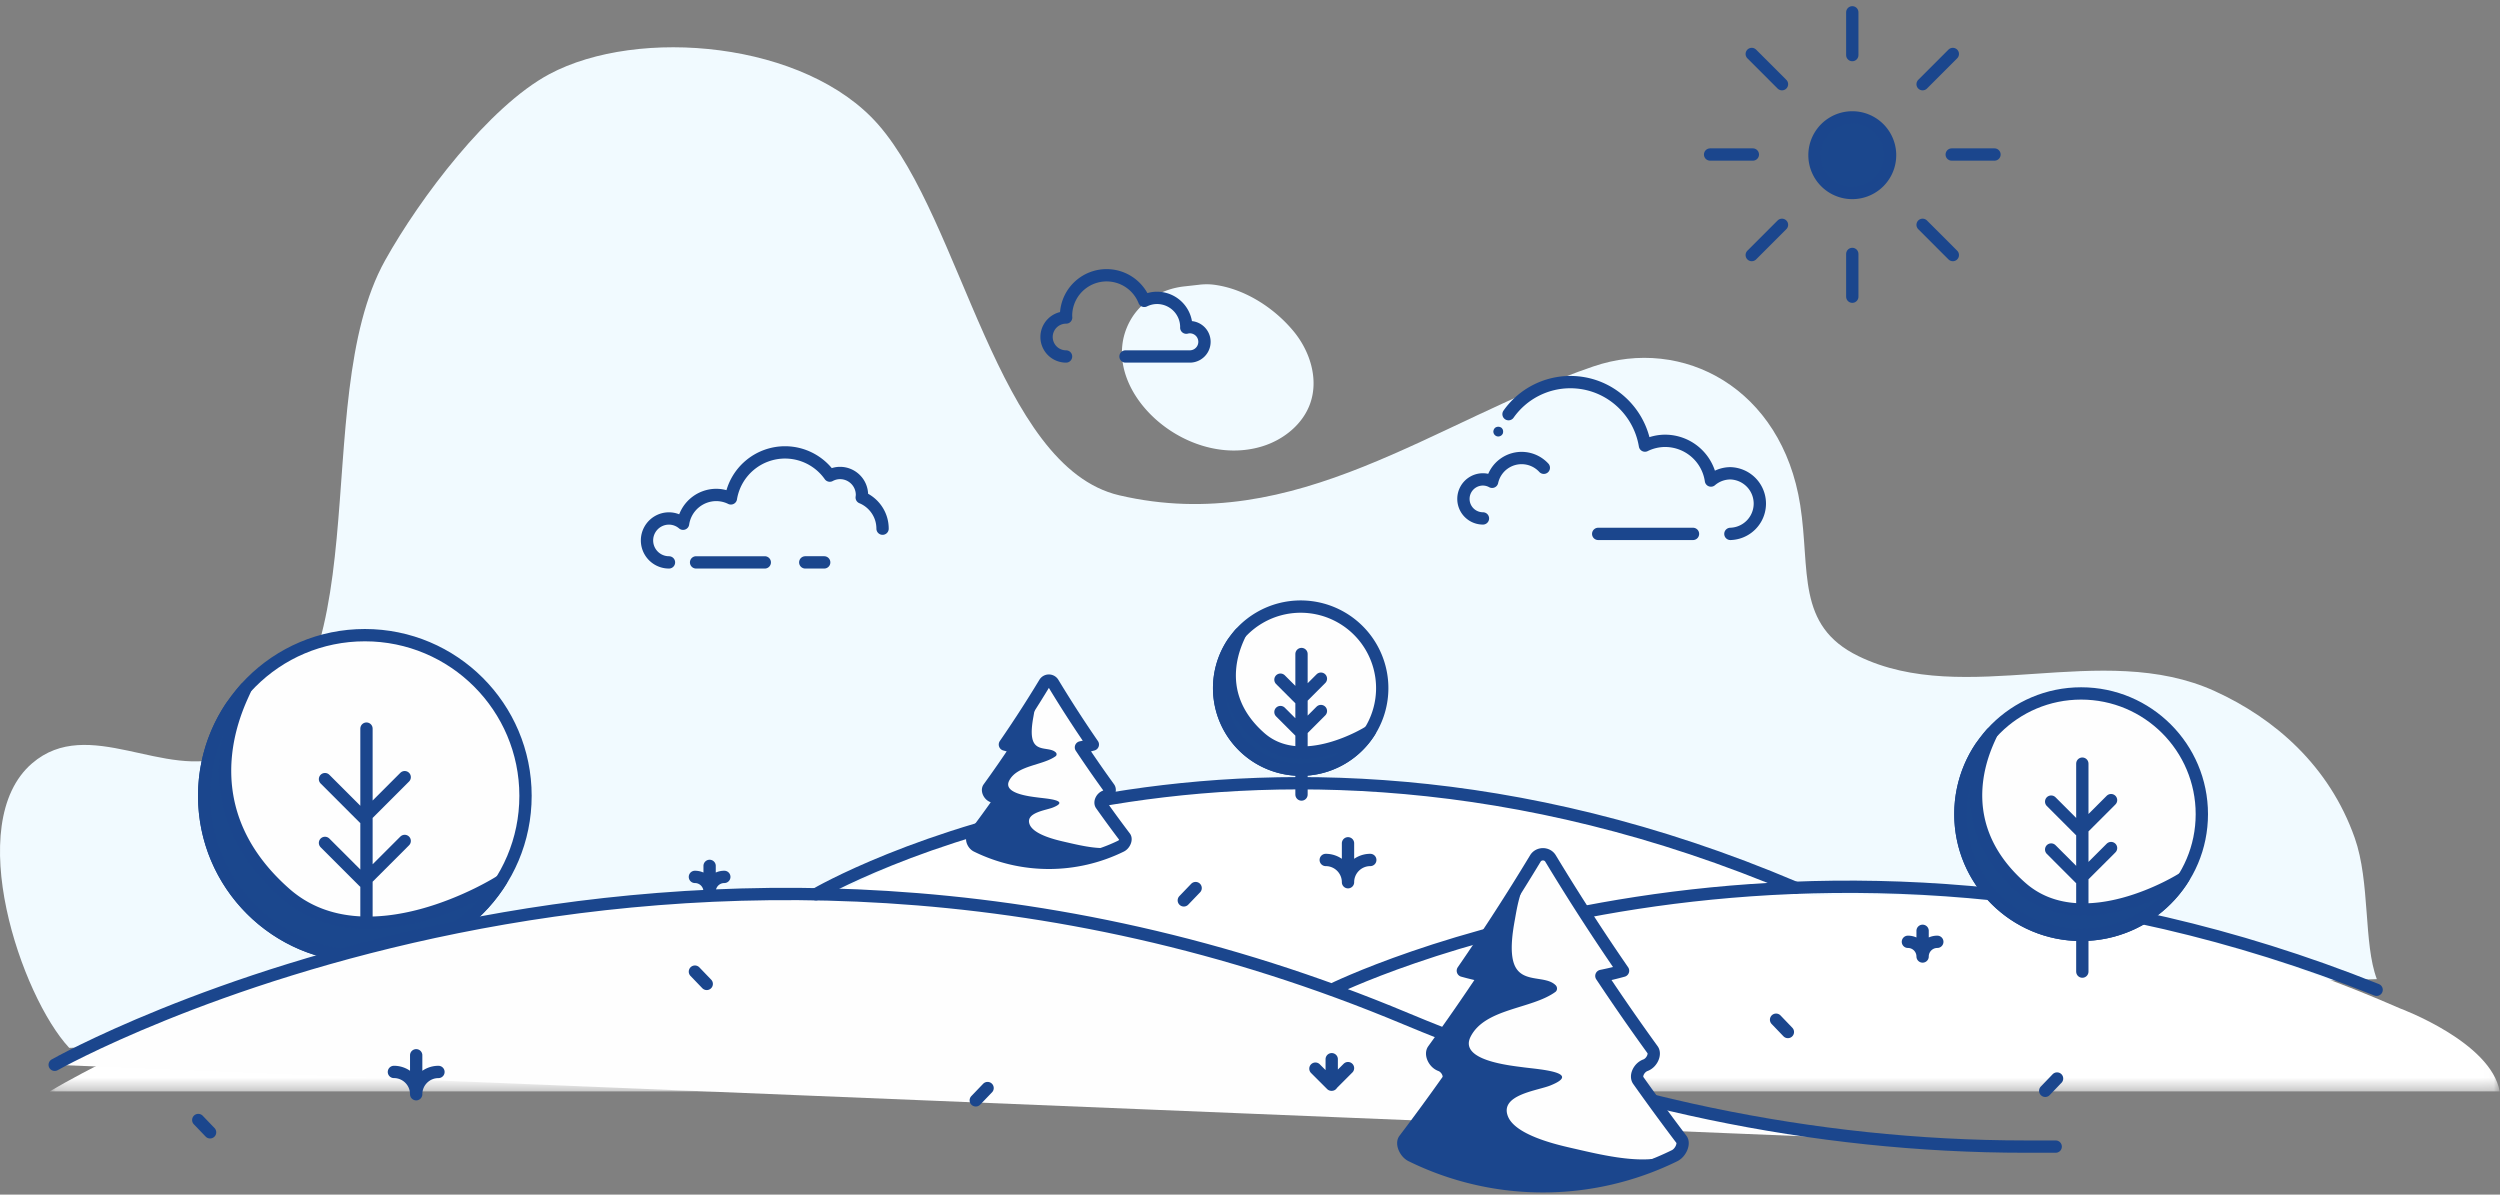 <svg width="203" height="97" fill="none" xmlns="http://www.w3.org/2000/svg"><rect width="100%" height="100%" fill="#808080" stroke="none"/><path fillRule="evenodd" clipRule="evenodd" d="M5.62 85.086c-3.885-4.164-8.692-18.214-3.016-23.102 4.58-3.941 10.77 1.384 15.972-.631 12.902-4.998 6.226-28.603 12.697-40.215 2.835-5.084 8.443-12.497 13.32-15.11 7.25-3.884 20.825-2.646 26.718 4.083 6.82 7.788 9.658 27.796 19.578 30.109 14.393 3.356 25.613-6.064 38.489-10.465 7.267-2.484 15.309 1.756 16.8 11.255.832 5.296-.37 9.785 4.721 12.265 8.691 4.236 19.753-1.342 28.947 2.846 4.84 2.205 9.284 6.042 11.357 11.912 1.267 3.588.703 8.579 1.797 11.472" fill="#F1FAFF"/><path fillRule="evenodd" clipRule="evenodd" d="M96.162 23.256c-1.826.202-3.53 1.199-4.408 2.812-2.883 5.292 4.347 12.088 10.692 10.189 1.762-.527 3.364-1.804 3.958-3.545.674-1.973-.043-4.22-1.374-5.823-1.601-1.93-4.048-3.5-6.582-3.784a5.072 5.072 0 0 0-1.13.022l-1.156.129z" fill="#F1FAFF"/><mask id="a" maskUnits="userSpaceOnUse" x="4" y="63" width="199" height="26"><path fillRule="evenodd" clipRule="evenodd" d="M4.042 63.339h198.933v25.285H4.042V63.339z" fill="#fff"/></mask><g mask="url(#a)"><path fillRule="evenodd" clipRule="evenodd" d="M66.609 73.307s34.323-22.037 80.515-.58c13.643-.568 30.068 1.413 47.777 9.163 0 0 7.37 2.719 8.074 6.734H4.042S29.99 72.59 66.609 73.305" fill="#fff"/></g><path fillRule="evenodd" clipRule="evenodd" d="M112.237 55.877a6.622 6.622 0 1 1-13.244 0 6.622 6.622 0 0 1 13.244 0z" fill="#FEFEFE"/><path clipRule="evenodd" d="M112.237 55.877a6.622 6.622 0 1 1-13.244 0 6.622 6.622 0 0 1 13.244 0z" stroke="#1B468D" stroke-linecap="round" stroke-linejoin="round"/><path d="M105.682 53.106v11.41m-1.71-9.327l1.603 1.603 1.683-1.684m-3.286 2.71l1.603 1.602 1.683-1.685" stroke="#1B468D" stroke-linecap="round" stroke-linejoin="round"/><path fillRule="evenodd" clipRule="evenodd" d="M105.615 62.5a6.613 6.613 0 0 0 5.612-3.118c-.147.107-5.545 3.468-8.895.514-4.28-3.776-1.738-8.105-1.634-8.445-.017.021-.036.04-.053.06l-.54.693a6.623 6.623 0 0 0 5.51 10.295z" fill="#1B478D"/><path clipRule="evenodd" d="M105.615 62.5a6.613 6.613 0 0 0 5.612-3.118c-.147.107-5.545 3.468-8.895.514-4.28-3.776-1.738-8.105-1.634-8.445-.017.021-.036.04-.053.06l-.54.693a6.623 6.623 0 0 0 5.51 10.295z" stroke="#1B468D" stroke-linecap="round" stroke-linejoin="round"/><path fillRule="evenodd" clipRule="evenodd" d="M42.672 64.621c0 7.206-5.84 13.047-13.046 13.047-7.206 0-13.046-5.841-13.046-13.047 0-7.205 5.84-13.046 13.046-13.046 7.205 0 13.046 5.841 13.046 13.046z" fill="#FEFEFE"/><path clipRule="evenodd" d="M42.672 64.621c0 7.206-5.84 13.047-13.046 13.047-7.206 0-13.046-5.841-13.046-13.047 0-7.205 5.84-13.046 13.046-13.046 7.205 0 13.046 5.841 13.046 13.046z" stroke="#1B468D" stroke-linecap="round" stroke-linejoin="round"/><path d="M29.758 59.163v22.475m-3.369-18.373l3.157 3.158 3.316-3.317m-6.473 5.337l3.157 3.157 3.316-3.316" stroke="#1B468D" stroke-linecap="round" stroke-linejoin="round"/><path fillRule="evenodd" clipRule="evenodd" d="M29.626 77.667c4.666 0 8.75-2.458 11.055-6.142-.29.212-10.923 6.833-17.522 1.013-8.434-7.44-3.425-15.967-3.22-16.634l-.104.114-1.063 1.367a12.984 12.984 0 0 0-2.192 7.236c0 7.205 5.84 13.046 13.046 13.046z" fill="#1B478D"/><path clipRule="evenodd" d="M29.626 77.667c4.666 0 8.75-2.458 11.055-6.142-.29.212-10.923 6.833-17.522 1.013-8.434-7.44-3.425-15.967-3.22-16.634l-.104.114-1.063 1.367a12.984 12.984 0 0 0-2.192 7.236c0 7.205 5.84 13.046 13.046 13.046z" stroke="#1B468D" stroke-linecap="round" stroke-linejoin="round"/><path fillRule="evenodd" clipRule="evenodd" d="M4.44 86.462s50.492-28.557 109.758-3.725c15.947 6.682 32.988 10.367 50.277 10.367h2.448" fill="#FEFEFE"/><path d="M4.44 86.462s50.492-28.557 109.758-3.725c15.947 6.682 32.988 10.367 50.277 10.367h2.448m-58.788-12.732s37.839-18.825 84.847 0" stroke="#1B468D" stroke-linecap="round" stroke-linejoin="round"/><path fillRule="evenodd" clipRule="evenodd" d="M153.474 12.546a3.069 3.069 0 1 1-6.137 0 3.069 3.069 0 0 1 6.137 0z" fill="#1B478D"/><path clipRule="evenodd" d="M153.474 12.546a3.069 3.069 0 1 1-6.137 0 3.069 3.069 0 0 1 6.137 0z" stroke="#1B468D" stroke-linecap="round" stroke-linejoin="round"/><path d="M150.406 4.473V1" stroke="#1B468D" stroke-linecap="round" stroke-linejoin="round"/><path fillRule="evenodd" clipRule="evenodd" d="M156.115 6.837l2.455-2.455-2.455 2.455z" fill="#FEFEFE"/><path d="M156.115 6.837l2.455-2.455m-.091 8.165h3.473" stroke="#1B468D" stroke-linecap="round" stroke-linejoin="round"/><path fillRule="evenodd" clipRule="evenodd" d="M156.115 18.255l2.455 2.456-2.455-2.456z" fill="#FEFEFE"/><path d="M156.115 18.255l2.455 2.456m-8.164-.091v3.472" stroke="#1B468D" stroke-linecap="round" stroke-linejoin="round"/><path fillRule="evenodd" clipRule="evenodd" d="M144.697 18.255l-2.456 2.456 2.456-2.456z" fill="#FEFEFE"/><path d="M144.697 18.255l-2.456 2.456m.091-8.164h-3.472" stroke="#1B468D" stroke-linecap="round" stroke-linejoin="round"/><path fillRule="evenodd" clipRule="evenodd" d="M144.697 6.837l-2.456-2.455 2.456 2.455z" fill="#FEFEFE"/><path d="M144.697 6.837l-2.456-2.455m-75.994 68.23s33.906-19.926 79.538-.524" stroke="#1B468D" stroke-linecap="round" stroke-linejoin="round"/><path fillRule="evenodd" clipRule="evenodd" d="M91.344 67.977a97.947 97.947 0 0 1-1.929-2.633c-.144-.204.037-.574.322-.678.284-.105.46-.493.32-.686a98.684 98.684 0 0 1-2.285-3.294c.324-.064.646-.142.966-.23a98.947 98.947 0 0 1-3.234-5.008.4.4 0 0 0-.672 0 99.506 99.506 0 0 1-3.234 5.008c.32.088.642.166.965.23a97.501 97.501 0 0 1-2.284 3.294c-.14.193.034.581.32.686.284.104.465.474.32.678a96.448 96.448 0 0 1-1.928 2.633c-.136.179.034.585.309.721 3.7 1.82 8.036 1.82 11.737 0 .274-.136.443-.542.307-.721z" fill="#FEFEFE"/><path clipRule="evenodd" d="M91.344 67.977a97.947 97.947 0 0 1-1.929-2.633c-.144-.204.037-.574.322-.678.284-.105.46-.493.32-.686a98.684 98.684 0 0 1-2.285-3.294c.324-.064.646-.142.966-.23a98.947 98.947 0 0 1-3.234-5.008.4.4 0 0 0-.672 0 99.506 99.506 0 0 1-3.234 5.008c.32.088.642.166.965.23a97.501 97.501 0 0 1-2.284 3.294c-.14.193.034.581.32.686.284.104.465.474.32.678a96.448 96.448 0 0 1-1.928 2.633c-.136.179.034.585.309.721 3.7 1.82 8.036 1.82 11.737 0 .274-.136.443-.542.307-.721z" stroke="#1B468D" stroke-linecap="round" stroke-linejoin="round"/><path fillRule="evenodd" clipRule="evenodd" d="M90.768 68.812c-.062-.018-.127-.034-.169-.065-1.203.338-2.996-.126-4.199-.4-.748-.17-2.485-.595-2.796-1.41-.365-.953 1.309-1.134 1.88-1.362 1.485-.59-.514-.727-1.145-.81-.659-.087-2.937-.314-2.393-1.377.647-1.261 2.716-1.22 3.774-1.986.096-.07.098-.216.015-.3-.464-.465-1.516-.065-1.849-.935-.21-.55-.07-1.443.032-1.998.098-.538.248-1.638.938-2.399-.032.002-.659.758-.69.76a99.33 99.33 0 0 1-2.568 3.925c.32.09.642.167.965.231a97.358 97.358 0 0 1-2.283 3.293c-.142.194.034.582.319.687.284.104.465.474.32.678a96.579 96.579 0 0 1-1.928 2.633c-.135.179.033.586.308.721a13.289 13.289 0 0 0 11.469.114z" fill="#1B468D"/><path fillRule="evenodd" clipRule="evenodd" d="M136.54 92.528a181.394 181.394 0 0 1-3.514-4.798c-.262-.372.067-1.047.586-1.235.519-.19.839-.898.582-1.25a178.031 178.031 0 0 1-4.162-6 24.034 24.034 0 0 0 1.759-.42 181.39 181.39 0 0 1-5.891-9.123c-.272-.447-.952-.447-1.225 0a180.69 180.69 0 0 1-5.891 9.122 24.06 24.06 0 0 0 1.76.42 179.508 179.508 0 0 1-4.162 6c-.257.354.063 1.06.582 1.25.519.19.846.864.585 1.236a178.265 178.265 0 0 1-3.514 4.798c-.247.324.061 1.067.562 1.313a24.231 24.231 0 0 0 21.382 0c.501-.247.809-.989.561-1.313z" fill="#FEFEFE"/><path clipRule="evenodd" d="M136.54 92.528a181.394 181.394 0 0 1-3.514-4.798c-.262-.372.067-1.047.586-1.235.519-.19.839-.898.582-1.25a178.031 178.031 0 0 1-4.162-6 24.034 24.034 0 0 0 1.759-.42 181.39 181.39 0 0 1-5.891-9.123c-.272-.447-.952-.447-1.225 0a180.69 180.69 0 0 1-5.891 9.122 24.06 24.06 0 0 0 1.76.42 179.508 179.508 0 0 1-4.162 6c-.257.354.063 1.06.582 1.25.519.19.846.864.585 1.236a178.265 178.265 0 0 1-3.514 4.798c-.247.324.061 1.067.562 1.313a24.231 24.231 0 0 0 21.382 0c.501-.247.809-.989.561-1.313z" stroke="#1B468D" stroke-linecap="round" stroke-linejoin="round"/><path fillRule="evenodd" clipRule="evenodd" d="M135.49 94.048c-.113-.033-.232-.06-.307-.118-2.192.614-5.459-.23-7.649-.728-1.364-.311-4.528-1.086-5.096-2.57-.664-1.736 2.385-2.067 3.427-2.482 2.703-1.076-.938-1.323-2.088-1.475-1.199-.158-5.35-.572-4.358-2.508 1.178-2.298 4.947-2.224 6.875-3.62.175-.127.179-.392.027-.544-.846-.849-2.762-.119-3.368-1.705-.382-1.001-.128-2.627.058-3.64.179-.98.452-2.984 1.708-4.37-.058.003-1.199 1.382-1.256 1.386a180.72 180.72 0 0 1-4.679 7.15c.583.163 1.169.302 1.76.42a177.972 177.972 0 0 1-4.162 6c-.257.354.063 1.06.581 1.25.52.19.848.864.587 1.236a183.59 183.59 0 0 1-3.514 4.797c-.248.325.059 1.067.561 1.314 6.58 3.237 14.259 3.289 20.893.207z" fill="#1B468D"/><path fillRule="evenodd" clipRule="evenodd" d="M178.789 66.11c0 5.414-4.39 9.802-9.803 9.802-5.414 0-9.802-4.388-9.802-9.802s4.388-9.803 9.802-9.803c5.413 0 9.803 4.389 9.803 9.803z" fill="#FEFEFE"/><path clipRule="evenodd" d="M178.789 66.11c0 5.414-4.39 9.802-9.803 9.802-5.414 0-9.802-4.388-9.802-9.802s4.388-9.803 9.802-9.803c5.413 0 9.803 4.389 9.803 9.803z" stroke="#1B468D" stroke-linecap="round" stroke-linejoin="round"/><path d="M169.085 62.008v16.887m-2.531-13.804l2.371 2.372 2.493-2.492m-4.864 4.01l2.371 2.372 2.493-2.491" stroke="#1B468D" stroke-linecap="round" stroke-linejoin="round"/><path fillRule="evenodd" clipRule="evenodd" d="M168.986 75.912c3.507 0 6.575-1.847 8.306-4.615-.217.16-8.207 5.135-13.165.76-6.337-5.589-2.574-11.996-2.419-12.497l-.079.086-.798 1.027a9.758 9.758 0 0 0-1.647 5.437c0 5.413 4.388 9.802 9.802 9.802z" fill="#1B478D"/><path clipRule="evenodd" d="M168.986 75.912c3.507 0 6.575-1.847 8.306-4.615-.217.16-8.207 5.135-13.165.76-6.337-5.589-2.574-11.996-2.419-12.497l-.079.086-.798 1.027a9.758 9.758 0 0 0-1.647 5.437c0 5.413 4.388 9.802 9.802 9.802z" stroke="#1B468D" stroke-linecap="round" stroke-linejoin="round"/><path d="M33.794 88.85c0-.998.81-1.808 1.808-1.808m-1.808-1.353v3.162c0-.999-.809-1.81-1.808-1.81m77.472-15.405c0-.998.81-1.807 1.808-1.807m-1.808-1.353v3.16c0-.998-.81-1.807-1.808-1.807m-50.03 2.568c0-.66.534-1.194 1.193-1.194m-1.193-.893v2.087c0-.66-.534-1.194-1.193-1.194m99.688 6.464c0-.658.534-1.193 1.193-1.193m-1.193-.892v2.085c0-.658-.534-1.193-1.193-1.193m-48.11 10.3l1.303 1.302 1.342-1.344m-1.322-.724v2.068m-51.708-9.18l.959.997M16.1 90.946l.958.998m63.133-3.593l-.958.998m87.8-1.772l-.959.998m-68.99-16.462l-.959.998m48.092 9.691l.958.998M91.392 28.946h5.221a1.19 1.19 0 0 0 0-2.38c-.1 0-.195.016-.287.04 0-.014.003-.027.003-.04a2.378 2.378 0 0 0-2.378-2.379c-.373 0-.72.092-1.034.244a3.293 3.293 0 0 0-6.354 1.22c0 .044.005.087.008.131h-.008a1.582 1.582 0 1 0 0 3.164m-21.175 16.72h1.536m4.74-2.738c0-1.142-.7-2.119-1.693-2.53.008-.07.021-.137.021-.208 0-.986-.798-1.783-1.783-1.783-.302 0-.582.081-.83.213a4.453 4.453 0 0 0-3.637-1.886 4.458 4.458 0 0 0-4.393 3.736 2.697 2.697 0 0 0-1.186-.28 2.731 2.731 0 0 0-2.698 2.337 1.768 1.768 0 0 0-1.145-.427 1.783 1.783 0 1 0 0 3.566m2.203 0H62.1m60.393-12.036a6.14 6.14 0 0 1 5.017-2.603c3.057 0 5.577 2.233 6.061 5.155a3.728 3.728 0 0 1 1.635-.387 3.767 3.767 0 0 1 3.723 3.225 2.44 2.44 0 0 1 1.579-.588 2.461 2.461 0 0 1 0 4.92m-3.038 0h-7.696m-4.416-5.37a2.451 2.451 0 0 0-4.198 1.14 1.575 1.575 0 0 0-.745-.195 1.584 1.584 0 0 0 0 3.169" stroke="#1B468D" stroke-linecap="round" stroke-linejoin="round"/><path fillRule="evenodd" clipRule="evenodd" d="M121.666 35.444a.406.406 0 0 1-.406-.398c0-.055.016-.103.032-.15a.412.412 0 0 1 .088-.136c.143-.143.413-.143.565 0 .032.04.063.08.086.135a.497.497 0 0 1 0 .302.483.483 0 0 1-.086.128.426.426 0 0 1-.279.119z" fill="#1B468D"/></svg>
